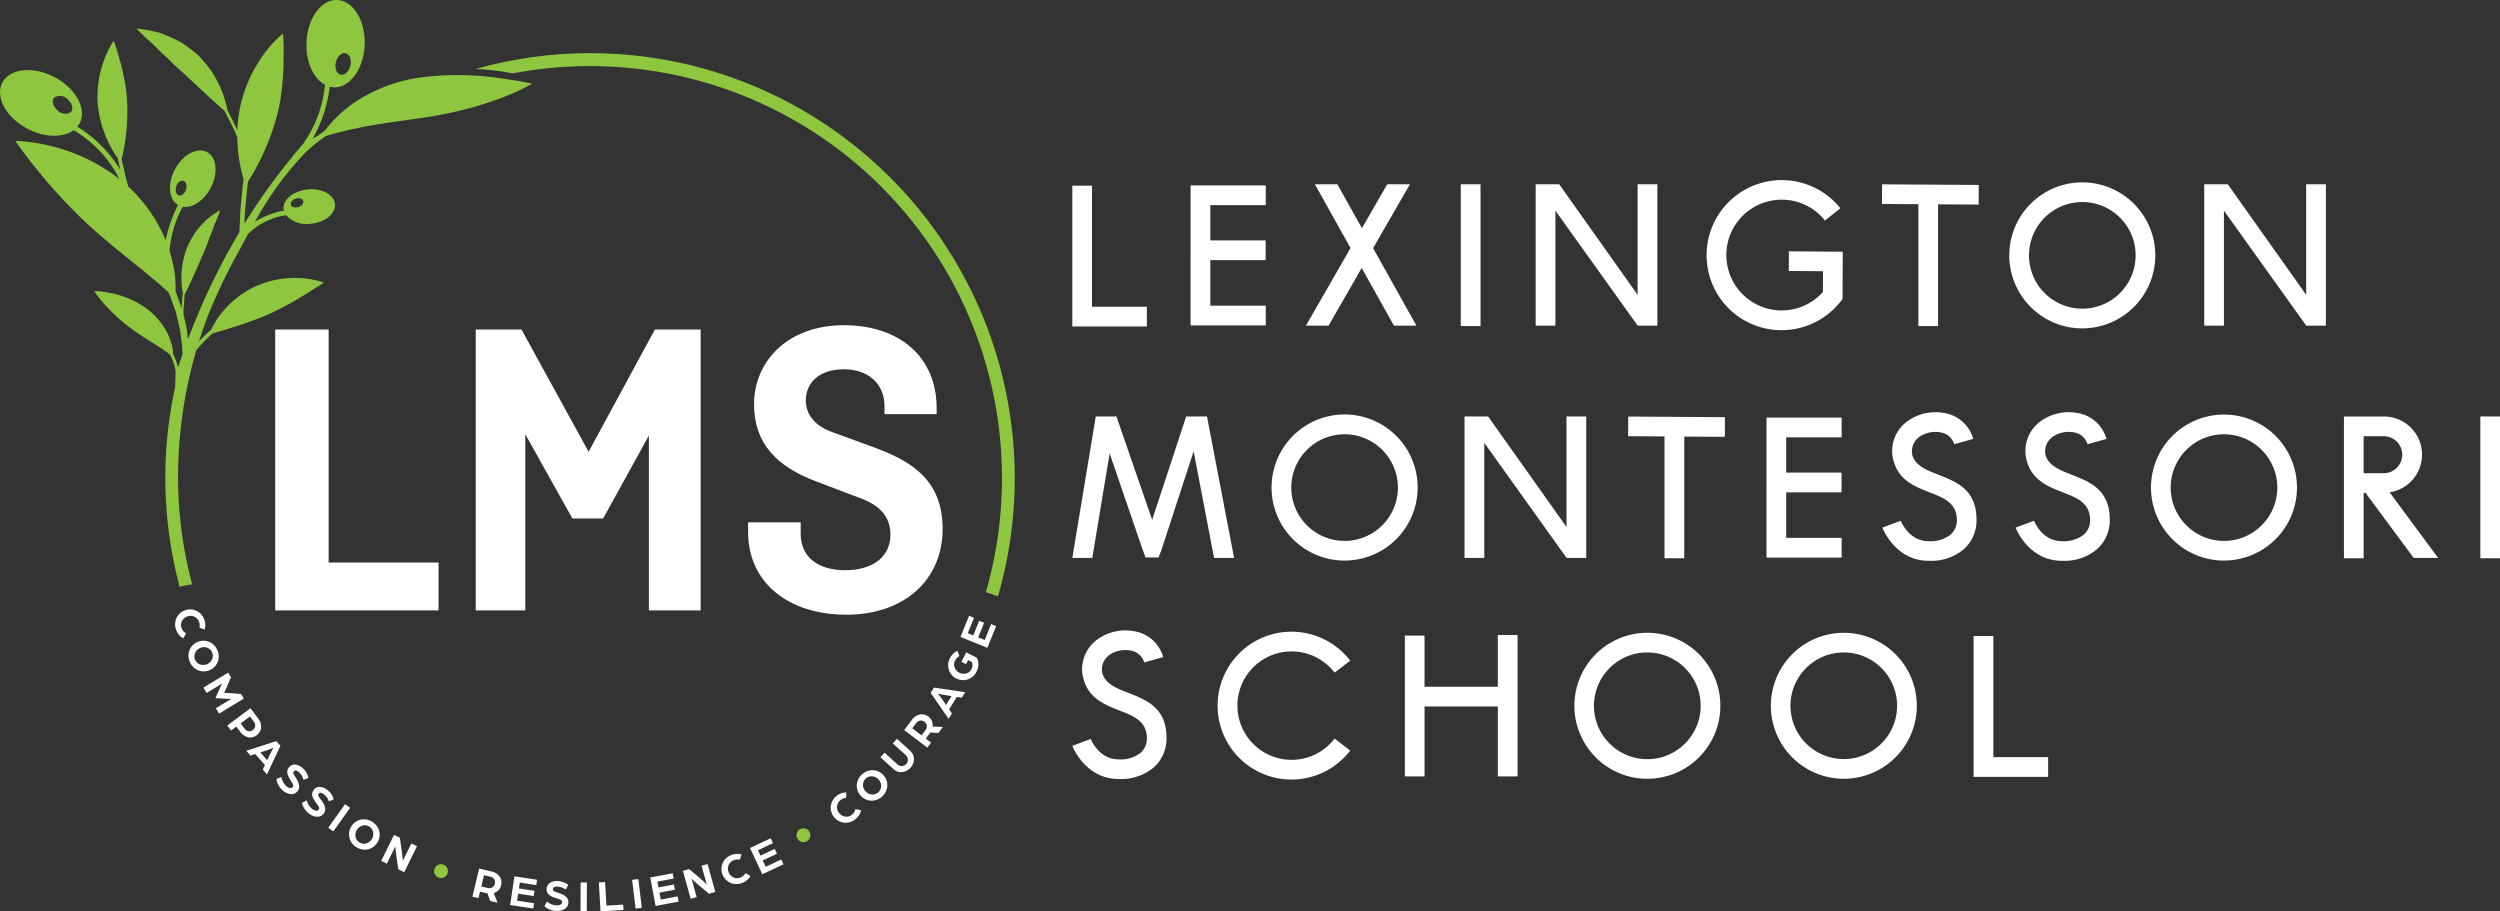 <svg data-name="Component 189 – 1" xmlns="http://www.w3.org/2000/svg" viewBox="0 0 379.85 138.49"><rect x="0" y="0" width="379.85" height="138.49" fill="#333333" stroke="none"/><path data-name="Path 26847" d="M188.29 115.156a11.233 11.233 0 1 1 16.864-14.769l-2.375 1.81a8.318 8.318 0 0 0-2.9-2.379 8.237 8.237 0 1 0 0 14.789 8.374 8.374 0 0 0 2.9-2.382l2.375 1.814a11.372 11.372 0 0 1-3.959 3.25 11.239 11.239 0 0 1-12.905-2.134Zm-18.57 3.2h-.036c-4.914-.177-6.748-5.026-6.755-5.037l2.8-1.042c0 .007 1.13 2.988 4.06 3.093h.025a5.012 5.012 0 0 0 3.414-.929 2.9 2.9 0 0 0 1.029-2.138c.052-2.7-1.979-3.494-4.01-4.286-2.518-.982-5.034-1.969-5.728-5.293l-.019-.1a5.569 5.569 0 0 1 2.429-5.6 7 7 0 0 1 2.553-1.08 7.2 7.2 0 0 1 2.74-.053 5.466 5.466 0 0 1 4.514 3.953l-2.878.8a2.58 2.58 0 0 0-2.152-1.811 4.285 4.285 0 0 0-1.621.034 4.024 4.024 0 0 0-1.461.607 2.7 2.7 0 0 0-1.165 2.69c.387 1.7 2.127 2.388 3.874 3.066 3 1.176 6 2.351 5.906 7.14v.044a5.844 5.844 0 0 1-2.093 4.32 7.713 7.713 0 0 1-5.051 1.629q-.185 0-.375-.006Zm102.586-3.286a11.088 11.088 0 1 1 7.843 3.254 11.041 11.041 0 0 1-7.844-3.254Zm2.115-13.569a8.1 8.1 0 1 0 5.729-2.368 8.086 8.086 0 0 0-5.73 2.369Zm-31.968 13.569a11.09 11.09 0 1 1 7.84 3.254 11.033 11.033 0 0 1-7.84-3.254Zm2.113-13.569a8.107 8.107 0 1 0 5.726-2.368 8.059 8.059 0 0 0-5.726 2.369Zm55.305 16.536v-21.4h3v18.4h8.323v3h-8.323Zm-72.29-.07v-10.631h-11.138v10.632h-2.993v-21.4h2.993v7.77h11.138v-7.86h3v21.49Zm85.455-32.765h-.037c-4.911-.177-6.746-5.024-6.749-5.038l2.8-1.04c0 .008 1.135 2.993 4.062 3.094h.028a4.967 4.967 0 0 0 3.4-.932 2.843 2.843 0 0 0 1.033-2.134c.053-2.7-1.979-3.5-4.008-4.287-2.514-.983-5.034-1.966-5.726-5.294l-.014-.093a5.555 5.555 0 0 1 2.422-5.606 7.044 7.044 0 0 1 2.549-1.081 7.266 7.266 0 0 1 2.746-.054 5.481 5.481 0 0 1 4.517 3.951l-2.882.807a2.579 2.579 0 0 0-2.152-1.812 4.338 4.338 0 0 0-1.62.031 3.981 3.981 0 0 0-1.464.616 2.687 2.687 0 0 0-1.166 2.685c.388 1.7 2.133 2.384 3.874 3.065 3 1.174 6.006 2.349 5.909 7.141v.037a5.831 5.831 0 0 1-2.1 4.322 7.681 7.681 0 0 1-5.048 1.627q-.181.002-.374-.004Zm-20.241 0h-.037c-4.916-.177-6.748-5.024-6.752-5.038l2.8-1.04c.005.008 1.133 2.993 4.059 3.094h.03a4.947 4.947 0 0 0 3.4-.932 2.853 2.853 0 0 0 1.038-2.134c.049-2.7-1.981-3.5-4.013-4.287-2.516-.983-5.03-1.966-5.722-5.294l-.016-.093a5.558 5.558 0 0 1 2.42-5.606 7.075 7.075 0 0 1 2.552-1.081 7.262 7.262 0 0 1 2.745-.054 5.471 5.471 0 0 1 4.514 3.951l-2.884.81a2.577 2.577 0 0 0-2.146-1.812 4.345 4.345 0 0 0-1.621.031 3.988 3.988 0 0 0-1.466.616 2.7 2.7 0 0 0-1.166 2.685c.386 1.7 2.132 2.384 3.873 3.065 3 1.174 6.007 2.349 5.908 7.141v.037a5.8 5.8 0 0 1-2.094 4.322 7.692 7.692 0 0 1-5.049 1.627q-.183-.001-.373-.007Zm37.275-3.28a11.091 11.091 0 1 1 7.843 3.248 11.061 11.061 0 0 1-7.843-3.246Zm2.119-13.568a8.1 8.1 0 1 0 5.725-2.37 8.061 8.061 0 0 0-5.726 2.371Zm-135.735 13.57a11.1 11.1 0 1 1 7.841 3.248 11.067 11.067 0 0 1-7.841-3.248Zm2.118-13.568a8.1 8.1 0 1 0 5.723-2.37 8.07 8.07 0 0 0-5.723 2.369Zm178.292 16.468V63.277h2.991v21.547Zm-20.727 0v-21.54h6.051a5.792 5.792 0 0 1 .889 11.519l7.375 9.965h-3.718l-7.313-9.878h-.29v9.934Zm2.992-12.925h3.056a2.81 2.81 0 0 0 0-5.62h-3.056ZM252.905 84.824V66.309l-5.529-.034.017-2.983 14.692.093-.012 2.983-6.167-.036v18.492Zm-68.442-.05-3.1-16.2-4.923 15.077-.411 1.053h-1.965l-.409-1.064-5.057-14.747-2.635 15.88h-3.034l3.564-21.5h3.136l5.43 15.711 5.17-15.71h3.16l4.118 21.5Zm53.566-.006-12.509-17.48v17.48h-3V63.275h3.582l11.914 16.8v-16.8h2.993v21.493Zm30.374-.044V63.453h11.417v2.993h-8.423v5.358h8.407v3h-8.407v6.92h8.423v3Zm-5.791-37.9a11.418 11.418 0 1 1 17.017-15.18l-2.342 1.86a8.413 8.413 0 1 0-2.936 12.836 8.584 8.584 0 0 0 2.624-1.978l.015-3.154-5.2-.037.01-2.984 6.7.052 1.492.009-.009 1.486-.029 5.188v.524l-.319.4a11.527 11.527 0 0 1-3.985 3.185 11.413 11.413 0 0 1-13.038-2.207Zm45.927-.18a11.092 11.092 0 1 1 7.845 3.249 11.049 11.049 0 0 1-7.845-3.252Zm2.12-13.573a8.1 8.1 0 1 0 5.726-2.371 8.085 8.085 0 0 0-5.726 2.371ZM165.921 49.603h-2.992V28.208h2.992v18.4h8.331v3Zm125.557-.064V31.024l-5.531-.034.014-2.983 14.688.094-.008 2.983-6.171-.04v18.495Zm-69.527 0V27.997h3v21.542Zm128.464-.053-12.512-17.48v17.48h-2.993V27.997h3.581l11.91 16.8v-16.8h2.993v21.49Zm-101.577 0-12.509-17.48v17.48h-3V27.997h3.578l11.913 16.8v-16.8h3v21.49Zm-37.04 0-4.9-8.767-5.04 8.767h-3.441l6.785-11.8-5.419-9.689h3.42l3.726 6.676 3.852-6.676h3.442l-5.594 9.709 6.587 11.78Zm-30.9-.044V28.17h11.421v2.993h-8.424v5.361h8.408v3h-8.408v6.92h8.424v3Z" fill="#fff"></path><path data-name="Path 26849" d="m88.202 138.488.019-4.406h.953l-.02 4.406Zm2.785-4.414.95-.057.212 3.581 2.538-.149.049.813-3.489.209Zm-6.521 4.33a2.7 2.7 0 0 1-1.744-.714l.389-.71a2.428 2.428 0 0 0 1.418.583 1.12 1.12 0 0 0 .606-.11.449.449 0 0 0 .274-.365.365.365 0 0 0-.191-.344 2.378 2.378 0 0 0-.587-.238 13.406 13.406 0 0 1-.484-.159 2.815 2.815 0 0 1-.432-.2 1.547 1.547 0 0 1-.37-.273 1.14 1.14 0 0 1-.228-.363 1.156 1.156 0 0 1 .474-1.384 1.981 1.981 0 0 1 1.181-.255 2.852 2.852 0 0 1 1.576.575l-.395.71a2.349 2.349 0 0 0-1.236-.443 1.156 1.156 0 0 0-.472.064.342.342 0 0 0-.065.625 2.489 2.489 0 0 0 .6.234c1.1.325 1.627.827 1.58 1.517a1.139 1.139 0 0 1-.606.978 2.183 2.183 0 0 1-1.1.275q-.089.003-.188-.003Zm11.577-4.723.944-.115.533 4.37-.944.115Zm-18.534 3.829.656-4.357 3.436.517-.121.808-2.5-.377-.134.889 2.367.356-.121.8-2.364-.358-.159 1.056 2.582.39-.122.8Zm21.29-4.186 3.41-.636.15.8-2.475.464.165.881 2.349-.44.15.794-2.349.438.2 1.051 2.563-.482.149.8-3.5.656Zm-24.316 3.564-.424-1.149q-.223-.04-.625-.136l-.5-.119-.233.979-.926-.221 1.024-4.283 1.83.438a2.069 2.069 0 0 1 1.3.805 1.689 1.689 0 0 1-.183 2.054 1.661 1.661 0 0 1-.736.448l.6 1.454Zm-1.354-2.2.945.226a.923.923 0 0 0 .722-.087.846.846 0 0 0 .395-.553.867.867 0 0 0-.1-.675.918.918 0 0 0-.6-.4l-.952-.229Zm30.633-2.373.955-.264 1.627 1.372c.13.112.279.243.452.4s.313.287.421.388l.163.152-.788-2.831.917-.244 1.178 4.237-.968.267-1.52-1.277c-.164-.137-.34-.29-.528-.459s-.335-.3-.443-.406l-.154-.146.778 2.806-.914.255Zm7.189 1.808a2.292 2.292 0 0 1-1.131-3.02 2.258 2.258 0 0 1 1.331-1.2 2.294 2.294 0 0 1 1.528-.065l-.29.8a1.387 1.387 0 0 0-.874.05 1.33 1.33 0 0 0-.8.74 1.394 1.394 0 0 0-.017 1.069 1.411 1.411 0 0 0 .709.8 1.251 1.251 0 0 0 1.046.051 1.428 1.428 0 0 0 .8-.674l.769.407a2.285 2.285 0 0 1-1.271 1.077 2.479 2.479 0 0 1-.876.169 2.2 2.2 0 0 1-.925-.195Zm3.006-5.275 3.143-1.478.346.739-2.284 1.079.383.811 2.164-1.011.344.731-2.164 1.014.453.967 2.361-1.112.347.737-3.223 1.513Zm-53.442 3.24-.283-1.965a26.34 26.34 0 0 1-.15-1.3l-.017-.211-1.289 2.613-.853-.419 1.945-3.952.89.438.3 2.111a28.97 28.97 0 0 1 .128 1.169l.02.221 1.3-2.639.854.421-1.941 3.954Zm-6.344-3.357a2.275 2.275 0 0 1-1.078-1.443 2.295 2.295 0 0 1 1.686-2.748 2.442 2.442 0 0 1 2.845 1.748 2.3 2.3 0 0 1-1.687 2.751 2.265 2.265 0 0 1-.523.062 2.364 2.364 0 0 1-1.244-.374Zm.894-3.285a1.485 1.485 0 0 0-1.041 1.7 1.254 1.254 0 0 0 .6.856 1.235 1.235 0 0 0 1.027.143 1.493 1.493 0 0 0 1.041-1.7 1.242 1.242 0 0 0-.592-.857 1.28 1.28 0 0 0-.677-.2 1.3 1.3 0 0 0-.358.054Zm-5.191.327 2.551-3.585.774.551-2.551 3.585Zm78.329-.779a2.3 2.3 0 0 1-1.964-2.555 2.272 2.272 0 0 1 .919-1.539 2.323 2.323 0 0 1 1.441-.506l-.042.844a1.378 1.378 0 0 0-.819.306 1.33 1.33 0 0 0-.554.943 1.391 1.391 0 0 0 .3 1.026 1.412 1.412 0 0 0 .911.557 1.263 1.263 0 0 0 1.015-.256 1.418 1.418 0 0 0 .564-.881l.855.166a2.294 2.294 0 0 1-.9 1.4 2.262 2.262 0 0 1-1.723.492Zm-80.108-.9a2.288 2.288 0 0 1-1.209-.531 2.7 2.7 0 0 1-1.007-1.594l.73-.362a2.451 2.451 0 0 0 .818 1.3 1.135 1.135 0 0 0 .559.26.444.444 0 0 0 .433-.133.364.364 0 0 0 .045-.394 2.188 2.188 0 0 0-.342-.532 14.299 14.299 0 0 1-.3-.409 3 3 0 0 1-.238-.412 1.538 1.538 0 0 1-.143-.437 1.108 1.108 0 0 1 .024-.428 1.089 1.089 0 0 1 .221-.433 1.073 1.073 0 0 1 .966-.421 1.975 1.975 0 0 1 1.11.476 2.837 2.837 0 0 1 .953 1.38l-.732.349a2.377 2.377 0 0 0-.752-1.077 1.218 1.218 0 0 0-.421-.222.332.332 0 0 0-.377.115.325.325 0 0 0-.038.357 2.406 2.406 0 0 0 .357.541q1.063 1.349.412 2.15a1.142 1.142 0 0 1-.919.457 1.389 1.389 0 0 1-.149-.006Zm84.271-2.436a2.3 2.3 0 0 1-2.187-2.372 2.444 2.444 0 0 1 2.455-2.264 2.295 2.295 0 0 1 2.186 2.377 2.443 2.443 0 0 1-2.362 2.261Zm-.817-3.359a1.258 1.258 0 0 0-.426.956 1.484 1.484 0 0 0 1.35 1.463 1.311 1.311 0 0 0 1.408-1.3 1.5 1.5 0 0 0-1.35-1.465q-.06-.005-.119-.005a1.24 1.24 0 0 0-.862.34Zm-87.5 2.349a2.26 2.26 0 0 1-1.165-.626 2.693 2.693 0 0 1-.879-1.665l.752-.3a2.451 2.451 0 0 0 .715 1.362 1.124 1.124 0 0 0 .537.3.437.437 0 0 0 .443-.1.363.363 0 0 0 .076-.388 2.3 2.3 0 0 0-.3-.558q-.16-.249-.271-.434a2.744 2.744 0 0 1-.2-.431 1.593 1.593 0 0 1-.109-.446 1.142 1.142 0 0 1 .058-.423 1.153 1.153 0 0 1 1.253-.76 1.99 1.99 0 0 1 1.069.562 2.858 2.858 0 0 1 .841 1.454l-.758.289a2.355 2.355 0 0 0-.665-1.132 1.187 1.187 0 0 0-.4-.256.337.337 0 0 0-.385.084.327.327 0 0 0-.067.355 2.443 2.443 0 0 0 .314.569q.954 1.429.24 2.178a1.149 1.149 0 0 1-.852.385 1.341 1.341 0 0 1-.249-.027Zm-4.12-3.722.322-.691-1.469-1.673-.723.238-.641-.729 4.569-1.468.622.712-2.04 4.341Zm.469-2.879-.84.268 1.044 1.187.374-.8.567-1.085c-.444.186-.826.327-1.146.43Zm95.348 2.8-1.982-1.79.628-.694 1.95 1.759a.945.945 0 0 0 .7.269.913.913 0 0 0 .657-.318.9.9 0 0 0 .245-.68.949.949 0 0 0-.338-.674l-1.95-1.761.633-.7 1.98 1.789a1.684 1.684 0 0 1 .6 1.274 2.045 2.045 0 0 1-1.794 1.992q-.086.008-.17.008a1.686 1.686 0 0 1-1.16-.469Zm1.636-5.919 1.136-1.5a2.057 2.057 0 0 1 1.26-.871 1.594 1.594 0 0 1 1.285.323 1.617 1.617 0 0 1 .525.669 1.66 1.66 0 0 1 .114.853l1.573.041-.7.927-1.222-.073q-.125.186-.376.516l-.307.408.8.608-.575.761Zm2.428-1.438a.938.938 0 0 0-.613.391l-.589.781 1.41 1.066.587-.774a.928.928 0 0 0 .211-.7.854.854 0 0 0-.35-.586.875.875 0 0 0-.534-.188.9.9 0 0 0-.123.014Zm-102.088 2.535a2.068 2.068 0 0 1-1.259-.887l-.554-.738-.808.6-.568-.761 3.531-2.635 1.125 1.51a2.06 2.06 0 0 1 .487 1.452 1.716 1.716 0 0 1-1.649 1.489 1.672 1.672 0 0 1-.305-.03Zm-1.157-2.113.585.784a.922.922 0 0 0 .609.4.861.861 0 0 0 .656-.178.852.852 0 0 0 .357-.577.906.906 0 0 0-.2-.692l-.59-.789Zm104.844-4.638.5-.8 4.744.7-.514.825-.755-.112-1.175 1.889.435.625-.513.822Zm1.835 1.1.5.729.835-1.342-.871-.127-1.2-.23q.456.557.738.974Zm-110.45 1.238 2.37-1.433a6.773 6.773 0 0 1-.792-.012l-1.649-.091.691-1.52.344-.694-2.366 1.426-.491-.813 3.766-2.273.426.7-.449 1.057-.584 1.305 1.418.087 1.149.091.426.7-3.768 2.284Zm112.507-4.524a2.184 2.184 0 0 1-1.133-1.316 2.265 2.265 0 0 1 .171-1.783 2.381 2.381 0 0 1 1.114-1.1l.331.792a1.465 1.465 0 0 0-.673.695 1.25 1.25 0 0 0-.068 1.043 1.48 1.48 0 0 0 1.768.9 1.264 1.264 0 0 0 .8-.67 1.248 1.248 0 0 0 .061-1.061l-.58-.3-.316.623-.7-.357.732-1.437 1.608.818a1.982 1.982 0 0 1 .244 1.014 2.512 2.512 0 0 1-.281 1.089 2.274 2.274 0 0 1-1.34 1.188 2.169 2.169 0 0 1-1.736-.143Zm-115.107-1.211a2.261 2.261 0 0 1-1.308-1.221 2.265 2.265 0 0 1-.121-1.787 2.186 2.186 0 0 1 1.174-1.29 2.183 2.183 0 0 1 1.737-.091 2.264 2.264 0 0 1 1.308 1.22 2.253 2.253 0 0 1 .125 1.787 2.18 2.18 0 0 1-1.172 1.286 2.28 2.28 0 0 1-.984.232 2.232 2.232 0 0 1-.759-.136Zm.17-3.4a1.406 1.406 0 0 0-.737.774 1.256 1.256 0 0 0 .04 1.037 1.23 1.23 0 0 0 .781.681 1.423 1.423 0 0 0 1.061-.081 1.4 1.4 0 0 0 .731-.768 1.227 1.227 0 0 0-.031-1.032 1.26 1.26 0 0 0-.786-.69 1.427 1.427 0 0 0-.433-.069 1.445 1.445 0 0 0-.626.145Zm115.578-1.7 1.3-3.217.754.306-.945 2.336.829.338.9-2.218.747.3-.895 2.218.987.4.979-2.417.757.306-1.337 3.3ZM26.777 95.721a2.273 2.273 0 0 1 .032-1.793 2.2 2.2 0 0 1 1.282-1.187 2.191 2.191 0 0 1 1.739.056 2.266 2.266 0 0 1 1.2 1.33 2.327 2.327 0 0 1 .065 1.528l-.8-.287a1.376 1.376 0 0 0-.051-.874 1.343 1.343 0 0 0-.735-.806 1.4 1.4 0 0 0-1.07-.018 1.417 1.417 0 0 0-.8.711 1.261 1.261 0 0 0-.05 1.043 1.413 1.413 0 0 0 .675.8l-.408.764a2.288 2.288 0 0 1-1.079-1.267Z" fill="#fff"></path><g data-name="Group 11940" fill="#8ec640"><path data-name="Path 26816" d="M75.786 11.857A43.955 43.955 0 0 0 63.66 11.8a23.967 23.967 0 0 0-9.5 3.571 19.454 19.454 0 0 0-4.792 4.461s-.459.338-1.156.846l-.7.371a20.742 20.742 0 0 0 2.588-7.884 3.1 3.1 0 0 0 .631.1c2.441.094 4.535-2.8 4.673-6.462S53.678.094 51.234 0 46.7 2.8 46.563 6.464c-.112 2.946 1.077 5.489 2.815 6.422a18.539 18.539 0 0 1-3.446 9.133c-.24.274-1.553 1.774-1.553 1.863a90.7 90.7 0 0 0-7.239 10.1c.032-.7.051-1.568.129-2.438.1-.982.191-1.965.264-2.7s.142-1.224.142-1.224a36.478 36.478 0 0 0 4.534-10.531 28.05 28.05 0 0 0 .693-4.475 30.939 30.939 0 0 0 .176-3.814A31.2 31.2 0 0 0 43 5.078a19.616 19.616 0 0 0-2.641 2.767 27.442 27.442 0 0 0-2.127 3.414 22.694 22.694 0 0 0-1.632 4.507 20.174 20.174 0 0 0-.535 3.993l-.032-.075-.994-1.986c-.136-.27-.247-.5-.327-.654a2.092 2.092 0 0 0-.131-.244 19.258 19.258 0 0 0-1.081-3.5 26.8 26.8 0 0 0-1.35-2.485 25.668 25.668 0 0 0-2.116-2.494 27.59 27.59 0 0 0-1.64-1.28 8.416 8.416 0 0 0-1.645-1.001 28.862 28.862 0 0 0-1.6-.714 7.274 7.274 0 0 0-1.437-.481 20.507 20.507 0 0 0-2.961-.505 27.108 27.108 0 0 0 2.115 2.04 12.125 12.125 0 0 1 1.021.984c.357.36.742.726 1.154 1.094a16.773 16.773 0 0 1 1.236 1.2q.634.628 1.352 1.229c2.767 2.568 5.27 4.94 6.458 5.93 0 0 .056.087.149.244s.2.39.338.666c.275.554.647 1.294 1.017 2.033.156.378.314.759.46 1.116a24.118 24.118 0 0 0 .963 6.38s-.019.129-.048.35-.077.541-.11.926l-.275 2.816c-.099 1.021-.108 2.06-.156 2.831-.022.5-.038.873-.049 1.087a102.34 102.34 0 0 0-7.809 16.272c-.067-.527-.14-1.065-.2-1.61-.134-.686-.3-1.361-.473-2 0-.261-.009-.535-.013-.815.045-.6.087-1.194.121-1.639s.065-.748.064-.748c.5-.9 1.621-3.391 2.811-6.172.385-.862.692-1.71.979-2.491.336-.748.565-1.494.806-2.1a21.438 21.438 0 0 0 .8-2.038 14.659 14.659 0 0 0-1.862 1.267 15.4 15.4 0 0 0-1.672 1.781 13.925 13.925 0 0 0-1.479 2.584 12.6 12.6 0 0 0-.67 6.963 6.2 6.2 0 0 0-.082.781c-.032.426-.072.986-.116 1.555a32.086 32.086 0 0 0-.89-2.527c0-.62-.02-1.541-.13-2.729-.081-.578-.214-1.2-.367-1.89a16.487 16.487 0 0 0-.437-1.591 16.794 16.794 0 0 1 2.008-6.708c1.423.239 3.185-.882 4.219-2.807 1.2-2.237.97-4.692-.518-5.493s-3.671.36-4.871 2.592c-1.183 2.2-.97 4.61.458 5.446a20.419 20.419 0 0 0-1.88 5.357 23 23 0 0 0-5.682-8.164c-.1-.374-.217-.777-.331-1.184l-.476-2.058a17.647 17.647 0 0 1-.205-.936 30.742 30.742 0 0 0 .832-8.85 21.98 21.98 0 0 0-.467-3.466 27.538 27.538 0 0 0-.695-2.882 21.758 21.758 0 0 0-.888-2.775A16.555 16.555 0 0 0 15.91 8.84a19.215 19.215 0 0 0-.854 3.018 17.331 17.331 0 0 0-.221 3.755 17.1 17.1 0 0 0 3.065 8.445s.059.4.2.981c.052.231.114.5.181.781a19.743 19.743 0 0 0-6.537-6.58 3.174 3.174 0 0 0 .36-.525c1.132-2.165-.583-5.3-3.83-7S1.482 10.4.35 12.564s.581 5.3 3.829 7c2.616 1.367 5.424 1.385 7.011.212a18.144 18.144 0 0 1 6.965 7.434 27.463 27.463 0 0 0-10.311-5 26.939 26.939 0 0 0-3.986-.7c-.964-.1-1.511-.1-1.511-.1s.3.469.864 1.241 1.383 1.862 2.409 3.112a79.514 79.514 0 0 0 8.1 8.671c2.5 2.253 4.919 4.167 7 5.856 1.085.82 1.969 1.637 2.83 2.315.836.689 1.476 1.323 2.026 1.766l.212.457c.126.293.262.727.45 1.241.164.519.431 1.107.582 1.773s.328 1.372.494 2.08c.135.714.187 1.443.284 2.118a10.773 10.773 0 0 1 .11 1.859v.001c-.224.646-.447 1.292-.661 1.936a6.357 6.357 0 0 0-.4-1.265c-.093-.236-.172-.431-.226-.57s-.108-.2-.108-.2a10.077 10.077 0 0 0-.163-1.252 9.031 9.031 0 0 0-.659-1.811 10.6 10.6 0 0 0-3.287-3.905 13.773 13.773 0 0 0-5.4-2.306 15.046 15.046 0 0 0-2.5-.311 17.67 17.67 0 0 0 1.551 1.979 26.714 26.714 0 0 0 4.077 3.729c1.267.922 2.472 1.657 3.5 2.31a28.16 28.16 0 0 1 2.373 1.62 3.687 3.687 0 0 1 .35.751c.084.232.215.494.3.792s.149.623.225.943c.01.093-.035 1.391-.07 2.485a64.205 64.205 0 0 0 .69 30.347 13.086 13.086 0 0 1 1.9-.383 62.908 62.908 0 0 1-2.144-16.222 69.231 69.231 0 0 1 2.762-19.336l.239-.3a20.99 20.99 0 0 1 1.508-1.586c.214-.209.394-.379.519-.5s.209-.179.209-.179c.338-.089.818-.231 1.4-.419.6-.155 1.268-.4 2.042-.622a53.691 53.691 0 0 0 5.129-1.9 50.9 50.9 0 0 0 5.793-3.158c.763-.46 1.4-.882 1.844-1.157s.7-.476.7-.476-.286-.106-.811-.248a12.683 12.683 0 0 0-2.241-.4 14.585 14.585 0 0 0-7.2 1.167 14.038 14.038 0 0 0-4.725 3.46 12.965 12.965 0 0 0-2.136 3.18 8.924 8.924 0 0 0-.781.708c-.227.222-.492.48-.776.754-.095.1-.2.216-.293.325q.612-1.957 1.362-3.938a86.673 86.673 0 0 1 4.347-9.157c.527-.957 1.115-2.068 1.771-3.267a10.375 10.375 0 0 1 5.745-2.818 4.213 4.213 0 0 0 3.786 1.294c2.153-.214 3.786-1.552 3.643-2.987s-2-2.429-4.158-2.218-3.787 1.552-3.643 2.989a1.717 1.717 0 0 0 .056.219 12.582 12.582 0 0 0-4.413 1.703 50.174 50.174 0 0 1 7.78-10.646c.076-.064.149-.134.225-.194.489-.426.948-.824 1.341-1.163.838-.614 1.4-1.021 1.4-1.021l1-.3 1.355-.331c.973-.295 2.192-.491 3.479-.794 2.638-.5 5.77-.88 9.317-1.42a57.042 57.042 0 0 0 11.525-2.939 36.2 36.2 0 0 0 3.466-1.513c.807-.4 1.244-.655 1.244-.655s-.5-.124-1.379-.288-2.148-.37-3.7-.576M51.071 9.308c.27-.881.965-1.415 1.547-1.189s.846 1.124.575 2.008-.961 1.413-1.547 1.185-.842-1.123-.574-2m-24.325 19.15c.148-.623.615-1.068 1.046-1s.654.631.5 1.25-.614 1.065-1.044.994-.658-.631-.507-1.248M10.739 17.055a1.611 1.611 0 0 1-2.055-.344c-.684-.622-.863-1.477-.409-1.911a1.611 1.611 0 0 1 2.056.344c.683.62.865 1.476.408 1.909m34.113 13.16c.51-.192 1.05-.072 1.2.266s-.133.762-.642.955-1.05.071-1.2-.267.134-.764.644-.954"></path><path data-name="Path 26817" d="M129.814 22.108a64.385 64.385 0 0 0-57.566-11.62 34.576 34.576 0 0 1 5.65.668 62.591 62.591 0 0 1 71.891 78.822c.61.188 1.223.4 1.84.631a64.577 64.577 0 0 0-21.814-68.5"></path><path data-name="Path 26842" d="M68.061 132.36a1.051 1.051 0 1 1-1.052-1.05 1.052 1.052 0 0 1 1.052 1.05"></path><path data-name="Path 26843" d="M123.129 126.903a1.051 1.051 0 1 1-1.053-1.052 1.051 1.051 0 0 1 1.053 1.052"></path></g><path data-name="Path 26848" d="M113.665 80.791v-1.429h7.99v1.751c0 3.444 2.533 5.524 6.755 5.524 4.485 0 6.887-2.274 6.887-5.393 0-2.663-1.559-4.483-4.677-5.587l-6.5-2.469c-5.976-2.209-9.551-5.718-9.551-11.759.004-6.558 5.138-12.016 13.645-12.016 8.446 0 14.1 4.809 14.1 12.6v.91h-7.926v-1.23c0-3.313-2.4-5.587-6.173-5.587-3.7 0-5.781 2.014-5.781 4.742 0 1.69.909 3.7 4.029 4.808l6.041 2.209c5.325 1.949 10.72 4.612 10.72 12.474 0 7.731-5.783 13.058-14.618 13.058-8.77-.002-14.941-4.81-14.941-12.606ZM98.594 92.746V66.174l-6.952 12.6h-4.676L79.814 65.98v26.766h-7.531V50.064h6.95l10.2 18.58 10.07-18.58h6.952v42.682Zm-56.78 0V50.064h8.12V85.47h16.7v7.276Z" fill="#fff"></path></svg>